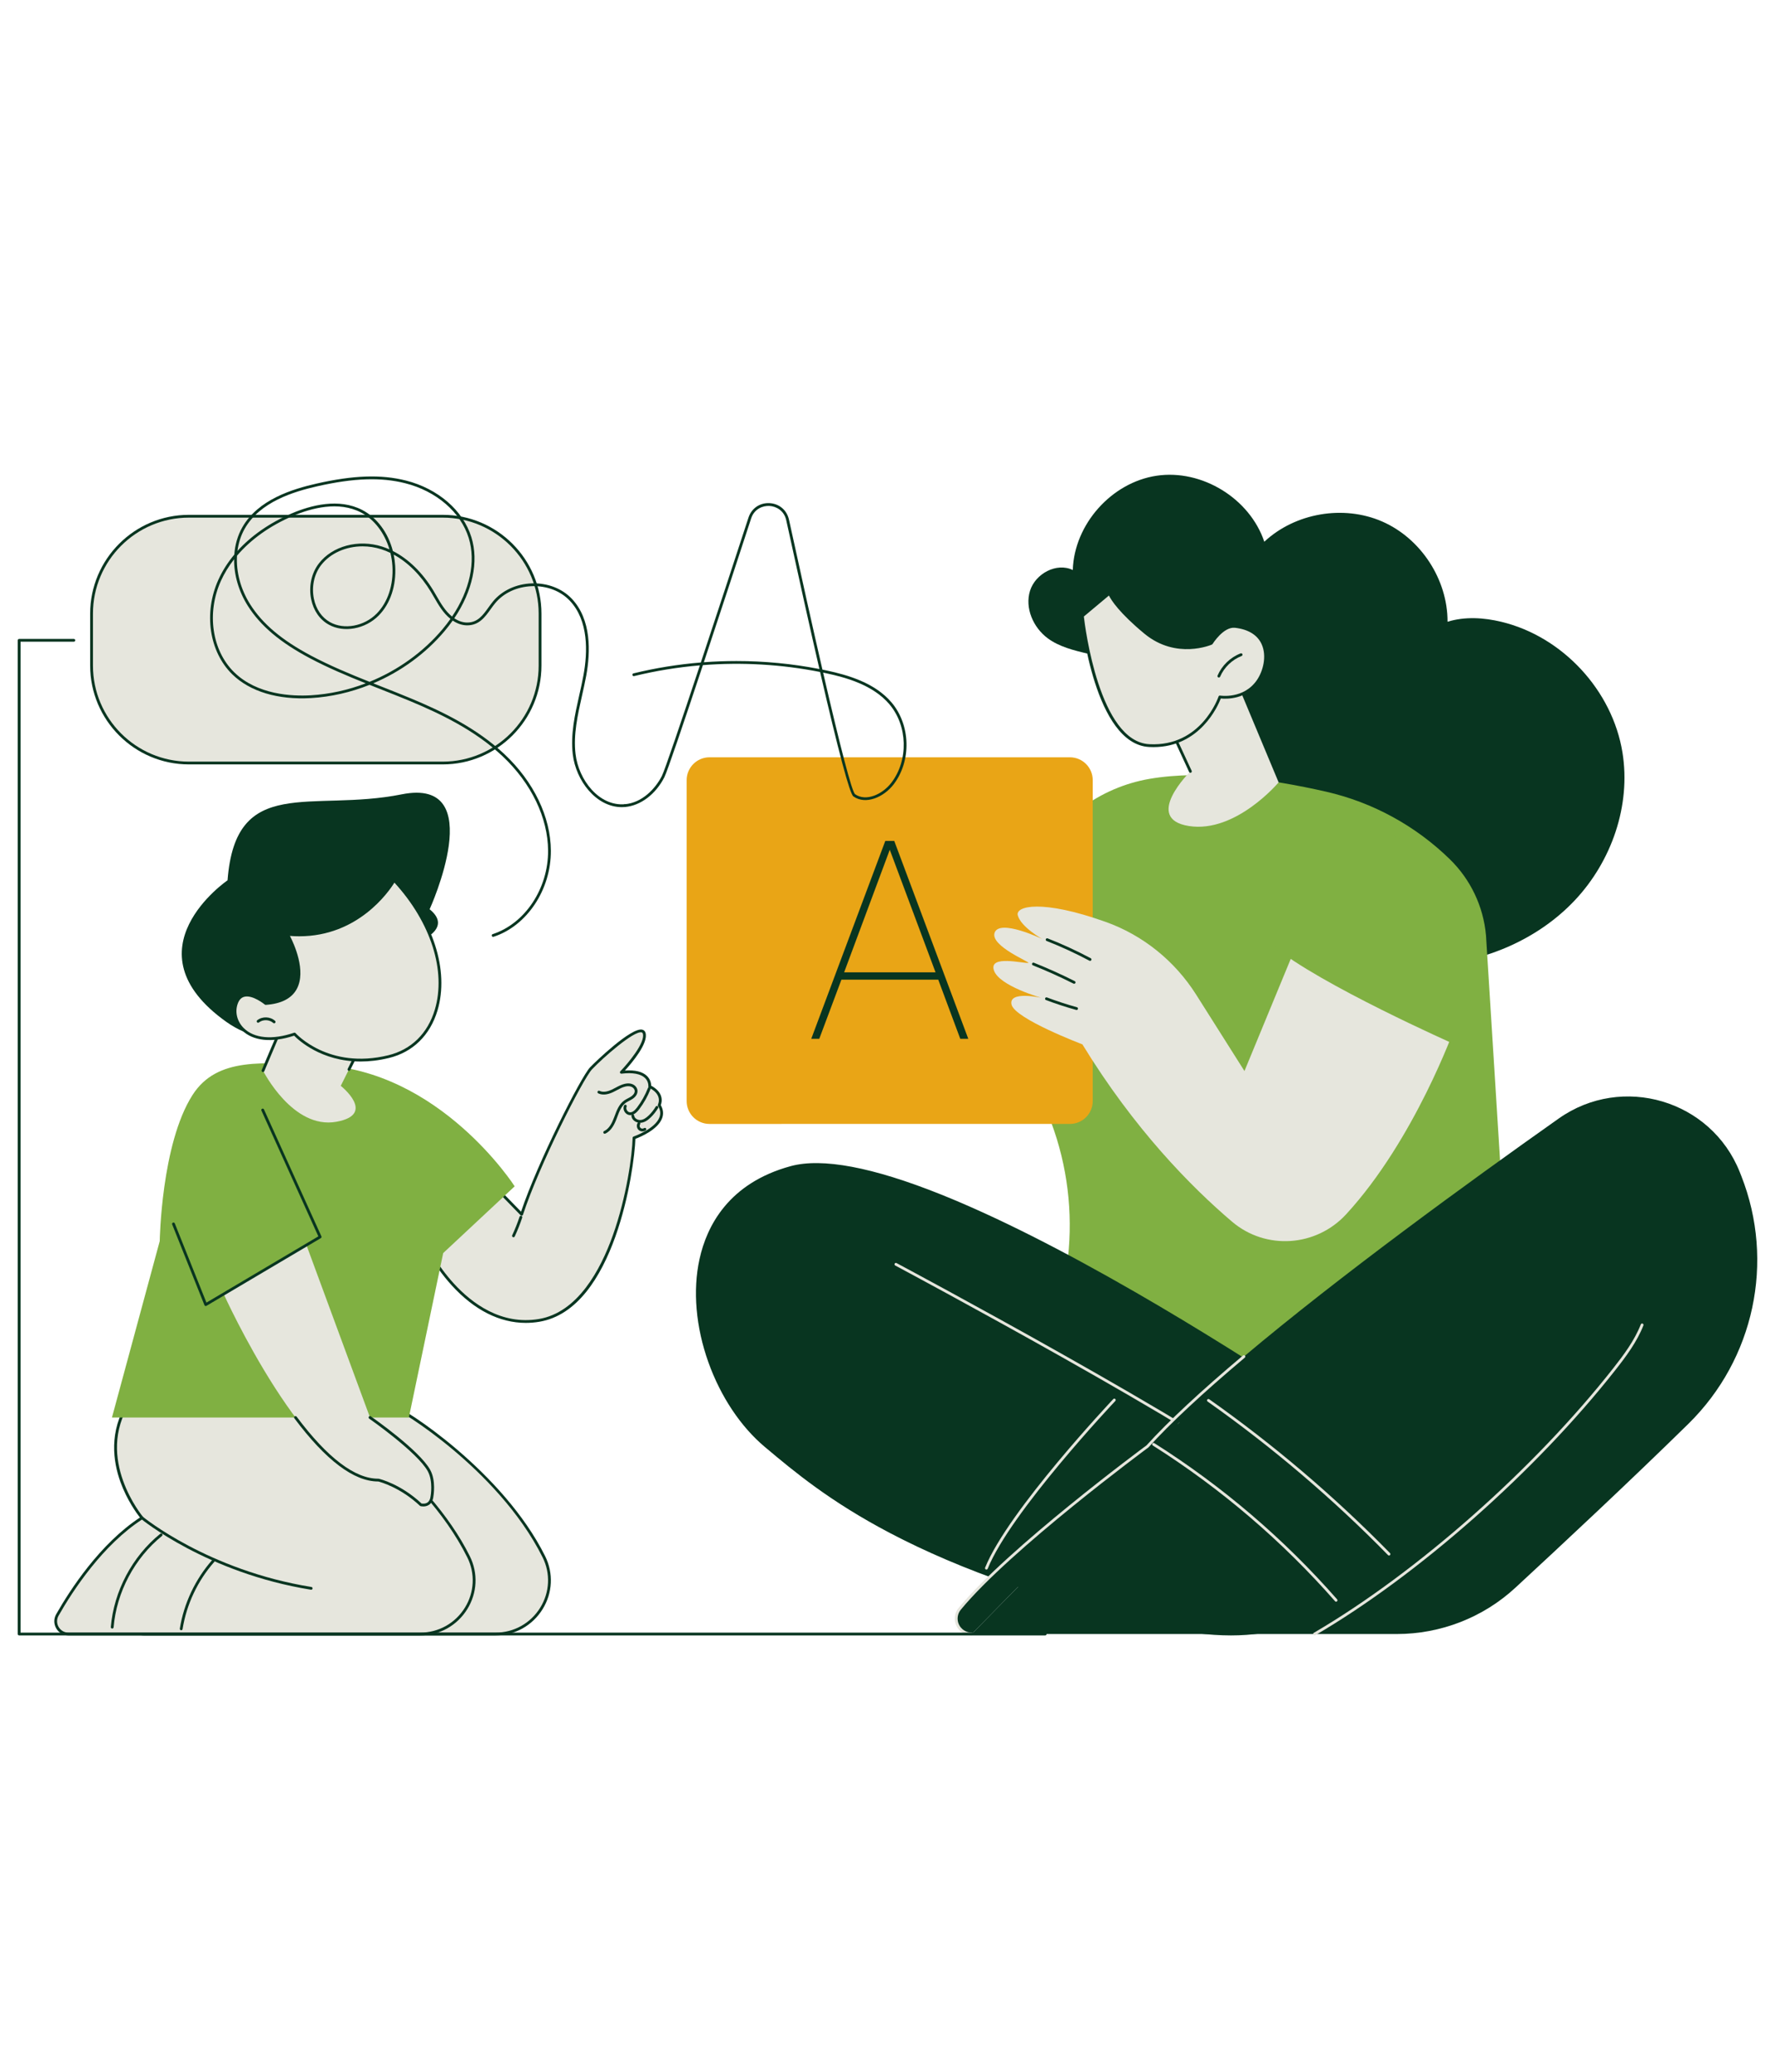<?xml version="1.0" encoding="utf-8"?>
<!-- Generator: Adobe Illustrator 23.0.2, SVG Export Plug-In . SVG Version: 6.00 Build 0)  -->
<svg version="1.1" id="Layer_1" xmlns="http://www.w3.org/2000/svg" xmlns:xlink="http://www.w3.org/1999/xlink" x="0px" y="0px"
	 viewBox="0 0 600 700" enable-background="new 0 0 600 700" xml:space="preserve">
<g id="Speech_therapy">
	<g>
		<path fill="#E6E6DD" d="M149.638,174.423H63.863c-18.178,0-32.914,14.736-32.914,32.914v17.555
			c0,18.178,14.736,32.914,32.914,32.914h85.775c18.178,0,32.914-14.736,32.914-32.914v-17.555
			C182.552,189.159,167.816,174.423,149.638,174.423z"/>
		<path fill="#083520" d="M149.639,258.277H63.863c-18.409,0-33.386-14.977-33.386-33.386v-17.555
			c0-18.409,14.977-33.386,33.386-33.386h85.776c18.409,0,33.386,14.977,33.386,33.386v17.555
			C183.024,243.301,168.048,258.277,149.639,258.277z M63.863,174.895c-17.888,0-32.442,14.553-32.442,32.442v17.555
			c0,17.888,14.554,32.442,32.442,32.442h85.776c17.888,0,32.442-14.553,32.442-32.442v-17.555
			c0-17.888-14.554-32.442-32.442-32.442L63.863,174.895L63.863,174.895z"/>
	</g>
	<g>
		<path fill="#083520" d="M354.168,215.668c-4.891-3.621-7.8-10.22-5.999-16.033c1.802-5.813,8.983-9.685,14.464-7.04
			c0.474-15.434,13.096-29.609,28.372-31.863c15.275-2.254,31.454,7.671,36.366,22.31c10.428-9.738,26.774-12.541,39.851-6.835
			c13.077,5.706,22.138,19.597,22.091,33.865c5.866-1.809,12.227-1.411,18.195,0.025c20.69,4.979,37.549,23.176,40.936,44.186
			c2.878,17.853-3.671,36.684-16.062,49.855c-12.391,13.171-30.171,20.765-48.212,22.004c-16.224,1.114-32.859-2.802-46.526-11.614
			c-13.668-8.812-24.207-22.569-28.517-38.249c-2.589-9.418-2.988-19.425-6.557-28.517c-3.737-9.52-11.07-17.491-20.045-22.334
			C373.904,220.775,361.771,221.297,354.168,215.668z"/>
		<path fill="#80B042" d="M353.732,452.861l158.404,20.3l-9.829-157.105c-0.865-9.778-5.217-18.917-12.25-25.765
			c-11.531-11.23-25.976-19.202-41.873-22.817c-18.583-4.226-41.284-7.484-59.659-4.309c-16.782,2.9-31.194,13.59-38.867,28.793
			l-20.836,41.284l17.466,27.713c16.89,26.799,20.005,60.04,8.389,89.51L353.732,452.861z"/>
		<g>
			<path fill="#E6E6DD" d="M417.527,229.201l14.685,35.141c0,0-14.452,17.212-30.283,14.76c-15.831-2.453,0.459-18.468,0.459-18.468
				l-8.062-17.432C394.326,243.202,406.515,222.816,417.527,229.201z"/>
			<path fill="#083520" d="M402.388,261.106c-0.178,0-0.349-0.101-0.429-0.274l-8.062-17.432c-0.066-0.142-0.057-0.306,0.023-0.44
				c0.508-0.849,12.559-20.71,23.843-14.167c0.225,0.131,0.302,0.419,0.171,0.645c-0.131,0.225-0.419,0.302-0.645,0.172
				c-9.898-5.741-21.102,11.502-22.43,13.624l7.955,17.202c0.11,0.237,0.006,0.517-0.23,0.626
				C402.522,261.092,402.454,261.106,402.388,261.106z"/>
			<g>
				<g>
					<path fill="#E6E6DD" d="M409.48,217.346c0,0-11.642,5.235-22.332-3.599c-10.689-8.834-12.119-13.297-12.119-13.297
						l-9.155,7.658c0,0,4.397,42.846,22.588,43.81c18.191,0.964,23.89-16.431,23.89-16.431s8.209,1.429,12.917-5.45
						c3.833-5.601,4.709-16.967-7.742-18.388C413.269,211.162,409.48,217.346,409.48,217.346z"/>
					<path fill="#083520" d="M389.893,252.428c-0.477,0-0.961-0.013-1.456-0.039c-18.382-0.974-22.851-42.467-23.032-44.233
						c-0.016-0.156,0.047-0.31,0.167-0.41l9.155-7.658c0.121-0.101,0.283-0.135,0.434-0.091c0.151,0.044,0.27,0.16,0.318,0.309
						c0.014,0.042,1.578,4.489,11.97,13.077c9.74,8.049,20.431,4.103,21.712,3.585c0.602-0.938,4.214-6.269,8.42-5.789
						c6.074,0.693,8.644,3.673,9.729,6.05c2.007,4.393,0.551,9.857-1.651,13.074c-4.227,6.175-11.257,5.876-12.993,5.698
						C411.72,238.465,405.656,252.427,389.893,252.428z M366.371,208.307c0.401,3.491,5.243,42.245,22.116,43.139
						c17.622,0.934,23.361-15.937,23.417-16.107c0.073-0.223,0.297-0.358,0.529-0.318c0.077,0.013,7.971,1.288,12.447-5.251
						c2.057-3.005,3.426-8.089,1.572-12.149c-1.412-3.092-4.517-4.995-8.978-5.504c-3.902-0.444-7.555,5.417-7.591,5.476
						c-0.05,0.081-0.123,0.145-0.209,0.184c-0.119,0.054-12.034,5.252-22.826-3.666c-8.556-7.071-11.24-11.371-11.998-12.895
						L366.371,208.307z M409.479,217.346h0.005H409.479z"/>
				</g>
				<path fill="#083520" d="M412.003,228.918c-0.062,0-0.125-0.012-0.186-0.039c-0.24-0.103-0.35-0.381-0.247-0.62
					c1.475-3.422,4.315-6.154,7.792-7.494c0.242-0.093,0.516,0.027,0.61,0.27c0.094,0.243-0.027,0.516-0.271,0.61
					c-3.193,1.232-5.909,3.844-7.264,6.987C412.36,228.811,412.186,228.918,412.003,228.918z"/>
			</g>
		</g>
		<g>
			<path fill="#E9A516" d="M239.838,255.871h121.809c4.268,0,7.729,3.46,7.729,7.729v108.423c0,4.268-3.46,7.729-7.729,7.729
				H239.838c-4.268,0-7.729-3.46-7.729-7.729V263.6C232.109,259.331,235.57,255.871,239.838,255.871z"/>
			<g>
				<path fill="#083520" d="M276.937,350.985h-2.709l25.024-66.852h3.031l25.024,66.852h-2.709l-7.438-19.973h-32.738
					L276.937,350.985z M300.767,287.117l-15.427,41.416h30.901L300.767,287.117z"/>
			</g>
		</g>
		<g>
			<path fill="#E6E6DD" d="M491.727,347.26c0,0-13.49,37.8-36.692,63.016c-10.145,11.026-27.164,12.2-38.577,2.493
				c-13.92-11.839-33.064-31.282-50.584-59.908c0,0-22.881-8.655-23.95-13.453s10.142-2.262,10.142-2.262
				s-14.382-3.998-16.106-9.317c-1.723-5.319,10.098-2.203,11.671-2.491c0.875-0.161-12.97-5.693-11.429-10.179
				c1.655-4.818,16.141,2.121,16.141,2.121s-7.197-3.997-8.304-7.997c-0.87-3.143,8.107-5.505,29.723,2.21
				c12.667,4.521,23.406,13.242,30.596,24.609l16.305,25.774l16.616-40.242L491.727,347.26z"/>
			<path fill="#083520" d="M363.914,341.249c-0.042,0-0.084-0.006-0.127-0.017c-3.44-0.955-6.88-2.078-10.222-3.336
				c-0.244-0.092-0.367-0.364-0.275-0.608s0.364-0.367,0.608-0.275c3.316,1.249,6.728,2.362,10.141,3.31
				c0.251,0.07,0.398,0.33,0.329,0.581C364.31,341.112,364.12,341.249,363.914,341.249z"/>
			<path fill="#083520" d="M363.087,332.394c-0.071,0-0.144-0.016-0.212-0.051c-4.467-2.25-9.088-4.33-13.733-6.184
				c-0.242-0.097-0.36-0.371-0.264-0.613c0.097-0.243,0.373-0.36,0.613-0.263c4.672,1.864,9.317,3.955,13.809,6.218
				c0.233,0.117,0.326,0.401,0.209,0.634C363.426,332.299,363.259,332.394,363.087,332.394z"/>
			<path fill="#083520" d="M368.474,324.656c-0.075,0-0.151-0.018-0.222-0.056c-4.671-2.491-9.537-4.733-14.464-6.664
				c-0.242-0.095-0.362-0.369-0.267-0.612s0.369-0.362,0.612-0.267c4.961,1.944,9.86,4.202,14.564,6.711
				c0.23,0.123,0.317,0.408,0.194,0.638C368.806,324.565,368.643,324.656,368.474,324.656z"/>
			<path fill="#80B042" d="M491.727,352.861c0,0-45.83-20.279-61.31-33.216c0,0,18.612-47.325,39.86-37.606
				c15.936,7.289,32.032,41.132,32.032,41.132S495.6,341.961,491.727,352.861z"/>
		</g>
		<g>
			<g>
				<g>
					<g>
						<path fill="#083520" d="M465.551,489.16c0,0-152.105-107.213-198.131-94.696c-46.025,12.517-35.644,71.374-8.561,94.08
							c18.826,15.783,48.631,41.012,132.852,60.48S465.551,489.16,465.551,489.16z"/>
						<path fill="#083520" d="M416.084,552.571c-7.403,0-15.568-1.028-24.48-3.088c-36.983-8.549-66.677-18.857-90.777-31.514
							c-20.358-10.691-32.363-20.756-42.008-28.843l-0.264-0.221c-8.165-6.845-14.949-17.016-19.103-28.639
							c-4.253-11.899-5.317-24.271-2.998-34.835c2.453-11.176,9.795-25.699,30.841-31.423c10.6-2.883,27.648,0.325,50.674,9.533
							c18.363,7.344,40.572,18.503,66.011,33.168c43.297,24.961,81.461,51.797,81.842,52.065c0.108,0.076,0.179,0.194,0.196,0.325
							c0.044,0.337,4.178,33.895-15.756,51.982C441.83,548.733,430.383,552.571,416.084,552.571z M275.833,393.937
							c-3.113,0-5.879,0.326-8.29,0.982c-20.591,5.6-27.77,19.793-30.168,30.714c-4.603,20.972,4.966,48.447,21.786,62.548
							l0.264,0.221c19.382,16.25,48.673,40.808,132.392,60.16c25.805,5.965,45.255,3.212,57.811-8.181
							c18.766-17.028,15.792-48.134,15.478-50.957c-2.839-1.991-39.831-27.82-81.603-51.901
							C333.709,408.817,296.863,393.937,275.833,393.937z"/>
					</g>
					<path fill="#E6E6DD" d="M333.435,530.32c-0.059,0-0.118-0.011-0.177-0.034c-0.242-0.097-0.359-0.372-0.261-0.614
						c7.773-19.281,42.974-56.588,43.328-56.963c0.18-0.19,0.478-0.197,0.667-0.018s0.197,0.478,0.018,0.667
						c-0.353,0.373-35.432,37.551-43.138,56.667C333.799,530.208,333.622,530.32,333.435,530.32z"/>
				</g>
				<path fill="#E6E6DD" d="M432.447,503.805c-0.106,0-0.213-0.036-0.301-0.109c-23.214-19.324-128.467-75.535-129.527-76.101
					c-0.23-0.123-0.317-0.408-0.194-0.638s0.407-0.318,0.639-0.194c1.061,0.566,106.399,56.823,129.687,76.208
					c0.2,0.167,0.228,0.464,0.061,0.665C432.717,503.747,432.583,503.805,432.447,503.805z"/>
			</g>
			<path fill="#083520" d="M328.473,552.098c16.022,0,55.581,0,143.669,0c14.881,0,29.208-5.589,40.103-15.652
				c15.466-14.285,38.785-36.049,58.449-55.342c22.292-21.872,29.321-54.795,17.917-83.776c-0.169-0.43-0.339-0.86-0.51-1.29
				c-9.654-24.345-39.73-33.281-61.209-18.119c-30.692,21.666-74.076,53.211-106.413,80.429L328.473,552.098z"/>
			<g>
				<path fill="#083520" d="M420.478,458.349c-13.277,11.175-24.691,21.62-32.601,30.353c0,0-46.418,34.193-63.466,54.881
					c-1.285,1.559-1.55,3.713-0.682,5.533c0.868,1.82,2.715,2.982,4.744,2.982L420.478,458.349z"/>
				<path fill="#E6E6DD" d="M328.473,552.57c-2.198,0-4.227-1.276-5.169-3.251c-0.942-1.976-0.651-4.345,0.743-6.036
					c16.68-20.242,61.945-53.775,63.512-54.933c7.381-8.143,18.353-18.358,32.615-30.362c0.2-0.168,0.497-0.142,0.665,0.057
					s0.142,0.497-0.057,0.665c-14.249,11.994-25.203,22.191-32.555,30.309c-0.021,0.023-0.045,0.044-0.07,0.063
					c-0.464,0.342-46.566,34.395-63.382,54.801c-1.162,1.409-1.405,3.384-0.62,5.029c0.787,1.648,2.481,2.713,4.318,2.713
					c0.261,0,0.472,0.211,0.472,0.472C328.945,552.359,328.734,552.57,328.473,552.57z"/>
			</g>
			<path fill="#E6E6DD" d="M444.353,552.57c-0.162,0-0.32-0.084-0.408-0.234c-0.131-0.225-0.056-0.514,0.17-0.645
				c34.709-20.263,74.43-55.346,101.194-89.376c3.552-4.516,7.198-9.382,9.33-14.834c0.094-0.243,0.367-0.362,0.612-0.268
				c0.243,0.095,0.363,0.369,0.268,0.611c-2.18,5.572-5.872,10.502-9.467,15.073c-26.831,34.116-66.657,69.29-101.46,89.608
				C444.516,552.549,444.434,552.57,444.353,552.57z"/>
			<path fill="#E6E6DD" d="M451.632,541.17c-0.131,0-0.261-0.054-0.354-0.161c-17.896-20.377-38.616-38.074-61.584-52.602
				c-0.22-0.139-0.286-0.431-0.147-0.651c0.138-0.221,0.431-0.286,0.651-0.147c23.044,14.575,43.833,32.332,61.788,52.777
				c0.172,0.196,0.153,0.494-0.043,0.666C451.854,541.131,451.743,541.17,451.632,541.17z"/>
			<path fill="#E6E6DD" d="M469.524,525.568c-0.123,0-0.245-0.047-0.337-0.142c-18.648-19.045-39.164-36.5-60.978-51.879
				c-0.213-0.15-0.264-0.445-0.114-0.658c0.151-0.213,0.445-0.264,0.658-0.114c21.86,15.412,42.42,32.904,61.109,51.99
				c0.182,0.186,0.179,0.485-0.007,0.667C469.762,525.523,469.643,525.568,469.524,525.568z"/>
		</g>
	</g>
	<g>
		<g>
			<g>
				<g>
					<path fill="#E6E6DD" d="M132.657,475.171c1.183-0.349,36.191,20.696,51.193,50.828c5.978,12.006-2.932,26.1-16.344,26.1H48.609
						c-3.309,0-5.385-3.569-3.747-6.446c4.943-8.684,15.026-24.058,28.604-32.807c0,0-16.818-19.784-4.393-39.108
						C81.498,454.413,132.657,475.171,132.657,475.171z"/>
					<path fill="#083520" d="M167.506,552.57H48.609c-1.725,0-3.271-0.889-4.137-2.379c-0.866-1.49-0.874-3.273-0.021-4.772
						c4.796-8.425,14.813-23.792,28.32-32.684c-1.059-1.352-4.391-5.887-6.605-12.037c-2.455-6.817-4.013-17.072,2.51-27.216
						c5.267-8.192,17.696-10.459,36.938-6.738c14.224,2.751,27.092,7.938,27.221,7.99l-0.005,0.011
						c3.912,0.992,37.244,22.526,51.442,51.043c2.855,5.735,2.534,12.429-0.858,17.908
						C179.974,549.253,174.027,552.57,167.506,552.57z M89.696,466.005c-8.723,0-16.4,2.036-20.227,7.987
						c-12.089,18.8,4.19,38.352,4.355,38.548c0.088,0.104,0.127,0.24,0.107,0.375s-0.097,0.254-0.211,0.328
						c-13.559,8.737-23.644,24.203-28.45,32.644c-0.685,1.203-0.679,2.635,0.017,3.831c0.695,1.196,1.936,1.91,3.321,1.91h118.897
						c6.192,0,11.838-3.15,15.106-8.427c3.219-5.199,3.524-11.55,0.815-16.99c-7.727-15.519-20.659-28.287-30.147-36.265
						c-10.756-9.043-19.631-14.102-20.587-14.303c-0.072,0.005-0.146-0.006-0.213-0.033
						C132.133,475.468,108.492,466.005,89.696,466.005z M132.791,475.624h-0.001C132.79,475.624,132.79,475.624,132.791,475.624z"/>
				</g>
				<path fill="#083520" d="M130.655,537.135c-0.025,0-0.05-0.002-0.076-0.006c-35.119-5.649-57.197-23.739-57.416-23.921
					c-0.2-0.167-0.228-0.464-0.061-0.664c0.166-0.2,0.463-0.228,0.665-0.061c0.217,0.181,22.111,18.109,56.962,23.715
					c0.257,0.041,0.432,0.284,0.391,0.541C131.083,536.97,130.882,537.135,130.655,537.135z"/>
				<path fill="#083520" d="M86.721,550.819c-0.024,0-0.049-0.002-0.075-0.006c-0.257-0.041-0.433-0.283-0.392-0.54
					c1.347-8.488,5.223-16.708,10.916-23.145c0.172-0.195,0.471-0.213,0.666-0.041c0.195,0.173,0.214,0.471,0.041,0.666
					c-5.575,6.305-9.371,14.355-10.691,22.668C87.15,550.653,86.95,550.819,86.721,550.819z"/>
				<path fill="#083520" d="M63.398,550.254c-0.013,0-0.026-0.001-0.04-0.002c-0.26-0.022-0.453-0.25-0.431-0.51
					c1.012-12.105,7.258-23.888,16.709-31.518c0.203-0.164,0.5-0.132,0.664,0.071s0.132,0.5-0.071,0.664
					c-9.254,7.472-15.371,19.009-16.362,30.863C63.848,550.068,63.641,550.254,63.398,550.254z"/>
			</g>
			<g>
				<g>
					<path fill="#E6E6DD" d="M107.192,475.171c1.183-0.349,36.191,20.696,51.193,50.828c5.978,12.006-2.932,26.1-16.344,26.1H23.143
						c-3.309,0-5.385-3.569-3.747-6.446c4.943-8.684,15.026-24.058,28.604-32.807c0,0-16.818-19.784-4.393-39.108
						C56.033,454.413,107.192,475.171,107.192,475.171z"/>
					<path fill="#083520" d="M142.041,552.57H23.144c-1.725,0-3.271-0.889-4.137-2.379c-0.866-1.49-0.874-3.273-0.021-4.772
						c4.796-8.425,14.813-23.792,28.319-32.684c-1.059-1.352-4.39-5.887-6.605-12.037c-2.455-6.817-4.012-17.072,2.511-27.216
						c5.268-8.192,17.695-10.459,36.938-6.738c14.224,2.751,27.092,7.938,27.221,7.99l-0.005,0.011
						c3.908,0.99,37.244,22.526,51.443,51.043c2.855,5.735,2.534,12.429-0.858,17.908
						C154.508,549.253,148.562,552.57,142.041,552.57z M64.23,466.005c-8.722,0-16.4,2.037-20.226,7.987
						c-12.089,18.8,4.19,38.352,4.355,38.548c0.088,0.104,0.127,0.24,0.107,0.375s-0.097,0.254-0.211,0.328
						c-13.559,8.737-23.644,24.203-28.449,32.644c-0.685,1.203-0.679,2.635,0.017,3.831c0.695,1.196,1.936,1.91,3.321,1.91h118.897
						c6.192,0,11.839-3.15,15.106-8.427c3.219-5.199,3.524-11.55,0.815-16.99c-7.727-15.519-20.659-28.287-30.148-36.265
						c-10.756-9.044-19.631-14.102-20.587-14.303c-0.072,0.005-0.146-0.006-0.213-0.033
						C106.667,475.468,83.027,466.005,64.23,466.005z M107.325,475.624c0,0-0.001,0-0.002,0
						C107.324,475.624,107.325,475.624,107.325,475.624z"/>
				</g>
				<path fill="#083520" d="M105.189,537.135c-0.025,0-0.05-0.002-0.076-0.006c-35.118-5.649-57.197-23.739-57.416-23.921
					c-0.2-0.167-0.228-0.464-0.061-0.664c0.166-0.2,0.463-0.228,0.665-0.061c0.217,0.181,22.112,18.109,56.962,23.715
					c0.257,0.041,0.432,0.284,0.391,0.541C105.617,536.97,105.417,537.135,105.189,537.135z"/>
				<path fill="#083520" d="M61.256,550.819c-0.024,0-0.049-0.002-0.075-0.006c-0.257-0.041-0.433-0.283-0.392-0.54
					c1.347-8.488,5.223-16.708,10.916-23.145c0.172-0.195,0.471-0.213,0.666-0.041c0.195,0.173,0.214,0.471,0.041,0.666
					c-5.575,6.305-9.371,14.355-10.691,22.668C61.685,550.653,61.484,550.819,61.256,550.819z"/>
				<path fill="#083520" d="M37.933,550.254c-0.013,0-0.026-0.001-0.04-0.002c-0.26-0.022-0.453-0.25-0.431-0.51
					c1.011-12.105,7.257-23.887,16.709-31.518c0.203-0.164,0.5-0.132,0.664,0.071s0.132,0.5-0.071,0.664
					c-9.255,7.472-15.371,19.01-16.362,30.863C38.382,550.068,38.176,550.254,37.933,550.254z"/>
			</g>
		</g>
		<g>
			<g>
				<g>
					<path fill="#E6E6DD" d="M142.775,418.77c0,0,14.331,31.518,39.424,27.363s31.897-51.391,32.117-61.676
						c0,0,12.639-4.341,8.511-11.034c0,0,1.978-3.716-3.201-6.312c0,0,0.696-6.051-9.594-4.81c0,0,8.961-9.261,7.707-13.224
						s-14.972,8.747-17.955,11.895c-2.983,3.148-17.898,32.316-23.449,49.322l-8.08-8.303L142.775,418.77z"/>
					<path fill="#083520" d="M177.744,446.974c-8.838,0-17.406-4.311-25.016-12.647c-6.692-7.33-10.347-15.283-10.383-15.362
						c-0.096-0.212-0.024-0.462,0.17-0.589l25.48-16.779c0.189-0.124,0.44-0.097,0.598,0.065l7.539,7.746
						c5.643-16.821,20.252-45.534,23.31-48.76c1.715-1.81,13.936-13.605,17.65-12.751c0.543,0.125,0.922,0.484,1.098,1.039
						c1.105,3.493-4.63,10.232-6.958,12.777c3.482-0.243,6.001,0.384,7.495,1.87c1.208,1.201,1.375,2.612,1.382,3.247
						c1.777,0.947,2.904,2.139,3.352,3.544c0.433,1.359,0.094,2.523-0.103,3.019c0.831,1.457,0.991,2.925,0.475,4.367
						c-1.422,3.974-7.575,6.481-9.054,7.033c-0.336,10.109-6.934,57.574-32.503,61.807
						C180.76,446.849,179.248,446.974,177.744,446.974z M143.377,418.938c0.792,1.628,4.275,8.436,10.064,14.771
						c6.049,6.62,15.933,14.07,28.68,11.958c13.116-2.172,20.845-16.552,25.019-28.233c4.648-13.006,6.579-27.136,6.703-32.988
						c0.004-0.198,0.131-0.372,0.318-0.436c0.073-0.025,7.351-2.57,8.782-6.572c0.446-1.247,0.276-2.479-0.519-3.768
						c-0.088-0.143-0.094-0.321-0.015-0.469c0.005-0.01,0.594-1.169,0.145-2.558c-0.395-1.217-1.451-2.263-3.141-3.111
						c-0.177-0.089-0.28-0.279-0.257-0.476c0.006-0.062,0.15-1.577-1.11-2.819c-1.436-1.416-4.189-1.924-7.959-1.469
						c-0.207,0.023-0.391-0.08-0.479-0.259c-0.089-0.179-0.055-0.395,0.083-0.538c2.438-2.52,8.555-9.724,7.597-12.754
						c-0.074-0.234-0.197-0.355-0.41-0.404c-2.624-0.6-13.065,8.589-16.753,12.481c-3.063,3.231-17.92,32.529-23.343,49.144
						c-0.051,0.157-0.181,0.276-0.341,0.313s-0.33-0.012-0.445-0.131l-7.809-8.023L143.377,418.938z"/>
				</g>
				<path fill="#083520" d="M204.408,383.062c-0.179,0-0.351-0.103-0.43-0.276c-0.108-0.237-0.003-0.517,0.234-0.625
					c1.76-0.802,2.712-2.829,3.41-4.706l0.11-0.296c0.734-1.981,1.493-4.029,3.231-5.295c0.424-0.309,0.881-0.548,1.323-0.78
					c0.391-0.205,0.76-0.398,1.101-0.633c0.29-0.2,1.234-0.926,1.166-1.869c-0.041-0.564-0.482-1.119-1.1-1.38
					c-0.701-0.297-1.499-0.212-2.044-0.088c-1.009,0.229-1.928,0.719-2.9,1.239c-0.425,0.227-0.865,0.462-1.312,0.673
					c-1.925,0.905-3.644,1.042-4.971,0.395c-0.235-0.114-0.332-0.397-0.218-0.631s0.396-0.332,0.631-0.218
					c1.343,0.654,3.001,0.143,4.156-0.401c0.425-0.2,0.855-0.429,1.27-0.651c0.985-0.526,2.003-1.07,3.136-1.327
					c0.977-0.221,1.883-0.173,2.622,0.14c0.95,0.403,1.607,1.259,1.672,2.182c0.07,0.973-0.518,1.988-1.572,2.713
					c-0.388,0.267-0.8,0.483-1.199,0.691c-0.431,0.226-0.838,0.439-1.205,0.707c-1.508,1.099-2.217,3.011-2.902,4.861l-0.11,0.297
					c-0.766,2.059-1.83,4.291-3.903,5.236C204.54,383.048,204.474,383.062,204.408,383.062z"/>
				<path fill="#083520" d="M213.053,376.772c-0.097,0-0.195-0.006-0.293-0.018c-0.678-0.083-1.303-0.523-1.672-1.177
					c-0.37-0.654-0.423-1.417-0.143-2.04c0.106-0.238,0.386-0.345,0.624-0.237c0.238,0.107,0.344,0.386,0.237,0.624
					c-0.157,0.351-0.118,0.796,0.104,1.19c0.223,0.394,0.583,0.657,0.965,0.704c0.771,0.094,1.567-0.436,2.46-1.617
					c1.526-2.018,2.767-4.236,3.689-6.592c0.095-0.243,0.37-0.363,0.612-0.268c0.243,0.095,0.363,0.369,0.268,0.611
					c-0.954,2.436-2.237,4.73-3.815,6.817C215.07,376.113,214.075,376.772,213.053,376.772z"/>
				<path fill="#083520" d="M216.351,379.376c-0.729,0-1.471-0.263-2.029-0.728c-0.515-0.428-0.829-0.999-0.883-1.608
					c-0.024-0.26,0.168-0.489,0.428-0.512c0.26-0.024,0.489,0.168,0.512,0.427c0.041,0.457,0.32,0.778,0.547,0.967
					c0.433,0.361,1.048,0.553,1.611,0.501c0.9-0.083,1.798-0.594,2.827-1.606c0.881-0.868,1.649-1.846,2.284-2.908
					c0.134-0.224,0.425-0.296,0.647-0.163c0.224,0.134,0.297,0.423,0.163,0.647c-0.676,1.131-1.495,2.173-2.432,3.096
					c-1.193,1.174-2.274,1.769-3.403,1.874C216.533,379.371,216.442,379.376,216.351,379.376z"/>
				<path fill="#083520" d="M217.163,382.277c-0.482,0-0.964-0.174-1.317-0.513c-0.638-0.613-0.754-1.67-0.265-2.407
					c0.144-0.217,0.436-0.277,0.654-0.132c0.217,0.144,0.277,0.437,0.132,0.654c-0.236,0.357-0.176,0.908,0.133,1.204
					c0.308,0.296,0.862,0.335,1.208,0.084c0.212-0.153,0.506-0.106,0.659,0.106c0.153,0.211,0.106,0.506-0.105,0.659
					C217.941,382.164,217.552,382.277,217.163,382.277z"/>
				<path fill="#083520" d="M173.568,418.037c-0.066,0-0.134-0.014-0.199-0.044c-0.236-0.11-0.339-0.391-0.229-0.627
					c0.944-2.03,1.78-4.134,2.486-6.256c0.082-0.247,0.349-0.381,0.597-0.299s0.381,0.349,0.299,0.597
					c-0.717,2.156-1.567,4.294-2.526,6.356C173.916,417.936,173.746,418.037,173.568,418.037z"/>
			</g>
			<path fill="#80B042" d="M149.811,423.384l24.163-22.556c0,0-25.279-39.495-66.518-41.011
				c-18.09-0.665-34.028-2.902-42.391,10.182C54.493,386.54,53.996,419.33,53.996,419.33l-16.149,59.607h100.366L149.811,423.384z"
				/>
			<g>
				<path fill="#E6E6DD" d="M75.61,437.22c0,0,28.51,63.069,52.314,62.868c0,0,7.238,1.66,14.349,8.342c0,0,3.327,0.886,3.755-2.859
					c0,0,0.944-5.155-1.027-8.722c-3.639-6.585-19.93-17.913-19.93-17.913l-21.492-58.267L75.61,437.22z"/>
				<path fill="#083520" d="M143.094,508.993c-0.53,0-0.912-0.099-0.943-0.107c-0.076-0.02-0.145-0.059-0.202-0.112
					c-6.63-6.23-13.43-8.05-14.081-8.214c-0.019,0-0.039,0-0.059,0c-8.174,0-17.694-7.179-28.3-21.341
					c-0.156-0.209-0.113-0.504,0.095-0.661c0.209-0.156,0.504-0.113,0.661,0.095c10.466,13.976,19.775,21.023,27.654,20.963
					c0.037,0.001,0.074,0.004,0.11,0.012c0.299,0.069,7.38,1.75,14.47,8.368c0.313,0.057,1.257,0.172,2.002-0.339
					c0.586-0.402,0.942-1.122,1.059-2.14c0.013-0.081,0.893-5.066-0.971-8.44c-3.545-6.415-19.624-17.641-19.786-17.754
					c-0.214-0.149-0.267-0.443-0.118-0.657c0.149-0.214,0.442-0.267,0.657-0.118c0.669,0.465,16.423,11.467,20.073,18.072
					c2.03,3.672,1.118,8.818,1.078,9.035c-0.145,1.274-0.639,2.222-1.466,2.785C144.377,508.883,143.654,508.993,143.094,508.993z"
					/>
			</g>
			<path fill="#083520" d="M69.547,441.28c-0.051,0-0.103-0.008-0.152-0.025c-0.13-0.044-0.235-0.144-0.286-0.272L58.205,413.71
				c-0.097-0.242,0.021-0.517,0.263-0.613c0.24-0.097,0.517,0.021,0.613,0.263l10.7,26.761l37.829-22.386l-19.24-42.5
				c-0.107-0.237-0.002-0.517,0.235-0.624c0.238-0.108,0.517-0.002,0.624,0.235l19.415,42.885c0.099,0.219,0.018,0.478-0.19,0.601
				l-38.667,22.882C69.714,441.257,69.631,441.28,69.547,441.28z"/>
		</g>
		<g>
			<g>
				<path fill="#083520" d="M140.638,318.519c0,0,12.981-4.454,4.589-11.303c0,0,20.454-44.8-9.44-38.827
					c-30.716,6.138-56.131-6.826-58.87,29.048c0,0-34.548,23.568-0.397,47.839C106.461,366.555,140.638,318.519,140.638,318.519z"/>
				<path fill="#E6E6DD" d="M97.632,341.78c-0.579,0.488-8.729,19.967-8.729,19.967s10.037,19.94,24.807,17.274
					c13.717-2.476,1.478-12.144,1.478-12.144l6.286-12.586L97.632,341.78z"/>
				<path fill="#083520" d="M88.903,362.219c-0.061,0-0.123-0.012-0.182-0.037c-0.241-0.101-0.354-0.377-0.253-0.617
					c3.061-7.314,8.282-19.657,8.861-20.145c0.147-0.124,0.354-0.146,0.524-0.057l23.842,12.511
					c0.228,0.119,0.318,0.399,0.203,0.629l-3.517,7.042c-0.116,0.233-0.4,0.328-0.633,0.211c-0.233-0.116-0.328-0.4-0.211-0.633
					l3.31-6.628l-23.045-12.093c-1.047,1.995-5.511,12.474-8.462,19.528C89.263,362.11,89.087,362.219,88.903,362.219z"/>
				<g>
					<path fill="#E6E6DD" d="M89.81,339.054c0,0-7.709-6.399-9.928,0s4.213,15.603,19.677,10.327c0,0,11.042,12.687,31.81,7.625
						s24.623-35.194,1.872-59.57c0,0-11.275,20.688-36.06,18.244C97.181,315.681,109.674,337.677,89.81,339.054z"/>
					<path fill="#083520" d="M121.902,358.659c-13.354,0-21.107-7.319-22.48-8.734c-7.565,2.509-14.016,1.815-17.731-1.919
						c-2.476-2.488-3.34-5.978-2.254-9.107c0.564-1.628,1.519-2.641,2.839-3.009c3.003-0.838,6.867,2.034,7.687,2.679
						c4.784-0.367,7.99-2.008,9.531-4.879c3.542-6.6-2.659-17.665-2.722-17.776c-0.087-0.153-0.082-0.342,0.014-0.49
						c0.095-0.148,0.266-0.231,0.442-0.212c24.193,2.383,35.488-17.796,35.6-18.001c0.072-0.133,0.205-0.223,0.355-0.242
						c0.15-0.018,0.301,0.035,0.405,0.146c12.866,13.786,18.344,30.767,14.295,44.316c-2.502,8.372-8.327,14.067-16.401,16.034
						C128.024,358.307,124.828,358.659,121.902,358.659z M99.558,348.909c0.134,0,0.265,0.057,0.356,0.162
						c0.109,0.125,11.116,12.407,31.343,7.477c7.735-1.885,13.318-7.35,15.72-15.388c3.909-13.079-1.321-29.484-13.654-42.94
						c-1.932,3.11-12.3,18.13-32.165,18.131c-1.024,0-2.074-0.04-3.149-0.124c1.398,2.723,5.574,11.837,2.316,17.909
						c-1.724,3.213-5.25,5.025-10.481,5.388c-0.119,0.008-0.24-0.03-0.334-0.108c-0.041-0.034-4.154-3.407-6.981-2.617
						c-1.017,0.284-1.736,1.072-2.2,2.409c-0.965,2.785-0.187,5.901,2.032,8.132c3.497,3.516,9.711,4.097,17.046,1.594
						C99.456,348.917,99.507,348.909,99.558,348.909z"/>
				</g>
				<path fill="#083520" d="M92.667,345.748c-0.113,0-0.226-0.04-0.316-0.122c-1.288-1.164-3.449-1.24-4.817-0.17
					c-0.205,0.161-0.501,0.125-0.662-0.081c-0.161-0.205-0.125-0.502,0.081-0.662c1.74-1.363,4.39-1.271,6.031,0.212
					c0.194,0.175,0.209,0.473,0.034,0.666C92.925,345.696,92.796,345.748,92.667,345.748z"/>
			</g>
		</g>
	</g>
	<g>
		<path fill="#083520" d="M211.245,272.668c-0.242,0-0.449-0.186-0.47-0.432c-0.022-0.26,0.17-0.488,0.43-0.51
			c5.895-0.504,10.332-5.253,12.519-9.529c0.958-1.872,6.424-18.02,12.854-37.385c-7.497,0.632-14.939,1.841-22.23,3.625
			c-0.251,0.062-0.508-0.093-0.571-0.346c-0.062-0.253,0.093-0.509,0.347-0.571c7.468-1.827,15.096-3.055,22.778-3.682
			c5.43-16.364,11.499-34.867,16.102-48.949c1.025-3.136,3.808-5.055,7.112-4.888c3.296,0.167,5.879,2.359,6.582,5.583
			c4.318,19.82,8.115,36.826,11.305,50.662c0.466,0.094,0.932,0.191,1.397,0.29c7.243,1.542,16.28,4.159,21.922,10.757
			c6.513,7.617,6.832,19.81,0.727,27.757c-3.265,4.25-9.388,7.004-13.585,4.041c-1.227-0.866-4.997-14.962-11.25-42.041
			c-12.992-2.574-26.382-3.345-39.615-2.322c-6.501,19.58-12.053,35.981-13.034,37.898c-2.937,5.743-8.026,9.59-13.279,10.039
			C211.273,272.668,211.259,272.668,211.245,272.668z M278.236,227.258c5.916,25.609,9.697,40.077,10.781,41.071
			c3.733,2.633,9.284,0.052,12.283-3.852c5.844-7.607,5.538-19.278-0.695-26.569c-5.457-6.382-14.304-8.935-21.401-10.447
			C278.882,227.392,278.559,227.324,278.236,227.258z M248.937,223.349c9.415,0,18.825,0.897,28.044,2.695
			c-3.129-13.577-6.866-30.338-11.207-50.258c-0.74-3.397-3.537-4.732-5.707-4.842c-2.16-0.109-5.086,0.934-6.167,4.238
			c-4.567,13.972-10.577,32.297-15.98,48.576C241.586,223.485,245.262,223.349,248.937,223.349z"/>
		<path fill="#083520" d="M166.69,316.538c-0.199,0-0.384-0.127-0.449-0.326c-0.081-0.248,0.055-0.514,0.303-0.595
			c10.917-3.549,18.792-15.404,18.724-28.189c-0.059-11.141-5.663-22.771-15.374-31.908c-9.395-8.839-21.088-14.387-31.288-18.647
			c-3.348-1.398-6.785-2.755-10.108-4.067c-1.189-0.469-2.383-0.941-3.581-1.417c-6.331,2.533-13.043,4.081-19.803,4.476
			c-11.178,0.653-20.628-2.199-26.599-8.031c-7.812-7.631-9.748-20.762-4.707-31.933c1.356-3.005,3.17-5.859,5.392-8.516
			c0.24-3.315,1.141-6.475,2.721-9.247c5.328-9.346,16.926-12.906,25.187-14.77c12.435-2.807,21.707-3.12,30.063-1.016
			c10.871,2.737,19.367,10.076,22.173,19.151c2.56,8.277,0.4,18.229-5.775,27.385c0.081,0.055,0.163,0.11,0.246,0.163
			c1.313,0.845,2.736,1.292,4.115,1.292c0.001,0,0.002,0,0.003,0c3.523-0.002,5.295-2.467,7.17-5.077
			c0.491-0.684,1-1.391,1.537-2.044c3.05-3.699,7.833-5.927,13.122-6.112c5.28-0.185,10.216,1.704,13.517,5.182
			c6.681,7.04,6.346,18.013,4.889,25.979c-0.42,2.295-0.943,4.623-1.449,6.874c-1.446,6.429-2.94,13.076-2.163,19.633
			c1.042,8.783,7.972,17.69,16.65,16.948c0.257-0.023,0.488,0.17,0.51,0.43c0.023,0.26-0.17,0.488-0.43,0.51
			c-0.365,0.031-0.729,0.047-1.088,0.047c-8.7,0.001-15.529-8.968-16.58-17.824c-0.796-6.717,0.716-13.445,2.179-19.951
			c0.504-2.242,1.025-4.56,1.442-6.836c1.418-7.751,1.763-18.407-4.645-25.159c-3.114-3.282-7.774-5.063-12.799-4.888
			c-5.02,0.175-9.549,2.278-12.427,5.769c-0.518,0.628-1.017,1.323-1.499,1.994c-1.932,2.688-3.929,5.468-7.937,5.47
			c-0.001,0-0.002,0-0.003,0c-1.561,0-3.16-0.499-4.626-1.442c-0.092-0.059-0.182-0.119-0.271-0.179
			c-0.833,1.186-1.735,2.357-2.702,3.508c-6.45,7.675-14.863,13.755-24.159,17.698c0.893,0.354,1.785,0.706,2.672,1.056
			c3.328,1.314,6.769,2.672,10.126,4.074c10.278,4.293,22.066,9.888,31.571,18.83c9.899,9.314,15.61,21.193,15.671,32.59
			c0.07,13.184-8.079,25.419-19.376,29.092C166.787,316.53,166.738,316.538,166.69,316.538z M79.135,188.962
			c-1.811,2.311-3.311,4.763-4.468,7.326c-4.88,10.816-3.027,23.51,4.507,30.87c7.797,7.616,19.563,8.133,25.884,7.764
			c6.329-0.37,12.616-1.765,18.577-4.045c-6.362-2.546-12.793-5.252-18.884-8.483c-10.045-5.328-16.707-10.944-20.965-17.673
			C80.657,199.778,79.086,194.225,79.135,188.962z M80.118,187.758c-0.323,5.432,1.192,11.286,4.466,16.46
			c4.167,6.585,10.716,12.096,20.611,17.344c6.346,3.366,13.08,6.166,19.722,8.811c9.511-3.87,18.131-10,24.691-17.806
			c0.955-1.136,1.843-2.291,2.665-3.461c-2.459-1.957-4.012-4.645-5.519-7.256c-0.359-0.623-0.719-1.245-1.09-1.857
			c-3.421-5.642-7.788-9.993-12.586-12.609c0.254,1.229,0.425,2.494,0.506,3.787c0.415,6.668-1.616,12.792-5.573,16.803
			c-4.536,4.597-11.801,5.917-16.901,3.069c-3.042-1.699-5.149-4.746-5.931-8.58c-0.881-4.32,0.098-8.843,2.62-12.099
			c4.565-5.893,13.347-8.233,21.356-5.688c0.839,0.267,1.67,0.583,2.491,0.949c-1.65-5.528-5.143-10.153-9.663-12.488
			c-7.567-3.91-16.723-1.488-23.071,1.232C91.189,177.676,84.762,182.286,80.118,187.758z M122.573,184.597
			c-5.591,0-10.878,2.276-14.029,6.344c-2.356,3.041-3.269,7.278-2.442,11.333c0.726,3.561,2.668,6.382,5.466,7.945
			c4.742,2.648,11.522,1.398,15.769-2.908c3.768-3.82,5.701-9.681,5.303-16.081c-0.094-1.508-0.323-2.988-0.672-4.416
			c-1.018-0.492-2.053-0.906-3.1-1.239C126.791,184.914,124.661,184.597,122.573,184.597z M132.796,186.17
			c5.232,2.646,9.995,7.266,13.675,13.334c0.374,0.618,0.737,1.246,1.1,1.875c1.45,2.511,2.943,5.097,5.238,6.947
			c5.997-8.907,8.103-18.551,5.632-26.543c-2.71-8.763-10.949-15.857-21.502-18.515c-8.205-2.066-17.341-1.751-29.625,1.021
			c-8.086,1.825-19.431,5.295-24.574,14.317c-1.303,2.286-2.124,4.851-2.472,7.55c4.658-5.149,10.885-9.491,18.273-12.656
			c6.535-2.8,15.981-5.281,23.876-1.203C127.47,174.908,131.209,180.003,132.796,186.17z"/>
	</g>
	<path fill="#083520" d="M353.308,552.57H6.472c-0.261,0-0.472-0.211-0.472-0.472V216.35c0-0.261,0.211-0.472,0.472-0.472h18.486
		c0.261,0,0.472,0.211,0.472,0.472s-0.211,0.472-0.472,0.472H6.944v334.804h346.365c0.261,0,0.472,0.211,0.472,0.472
		C353.78,552.359,353.569,552.57,353.308,552.57z"/>
</g>
</svg>
